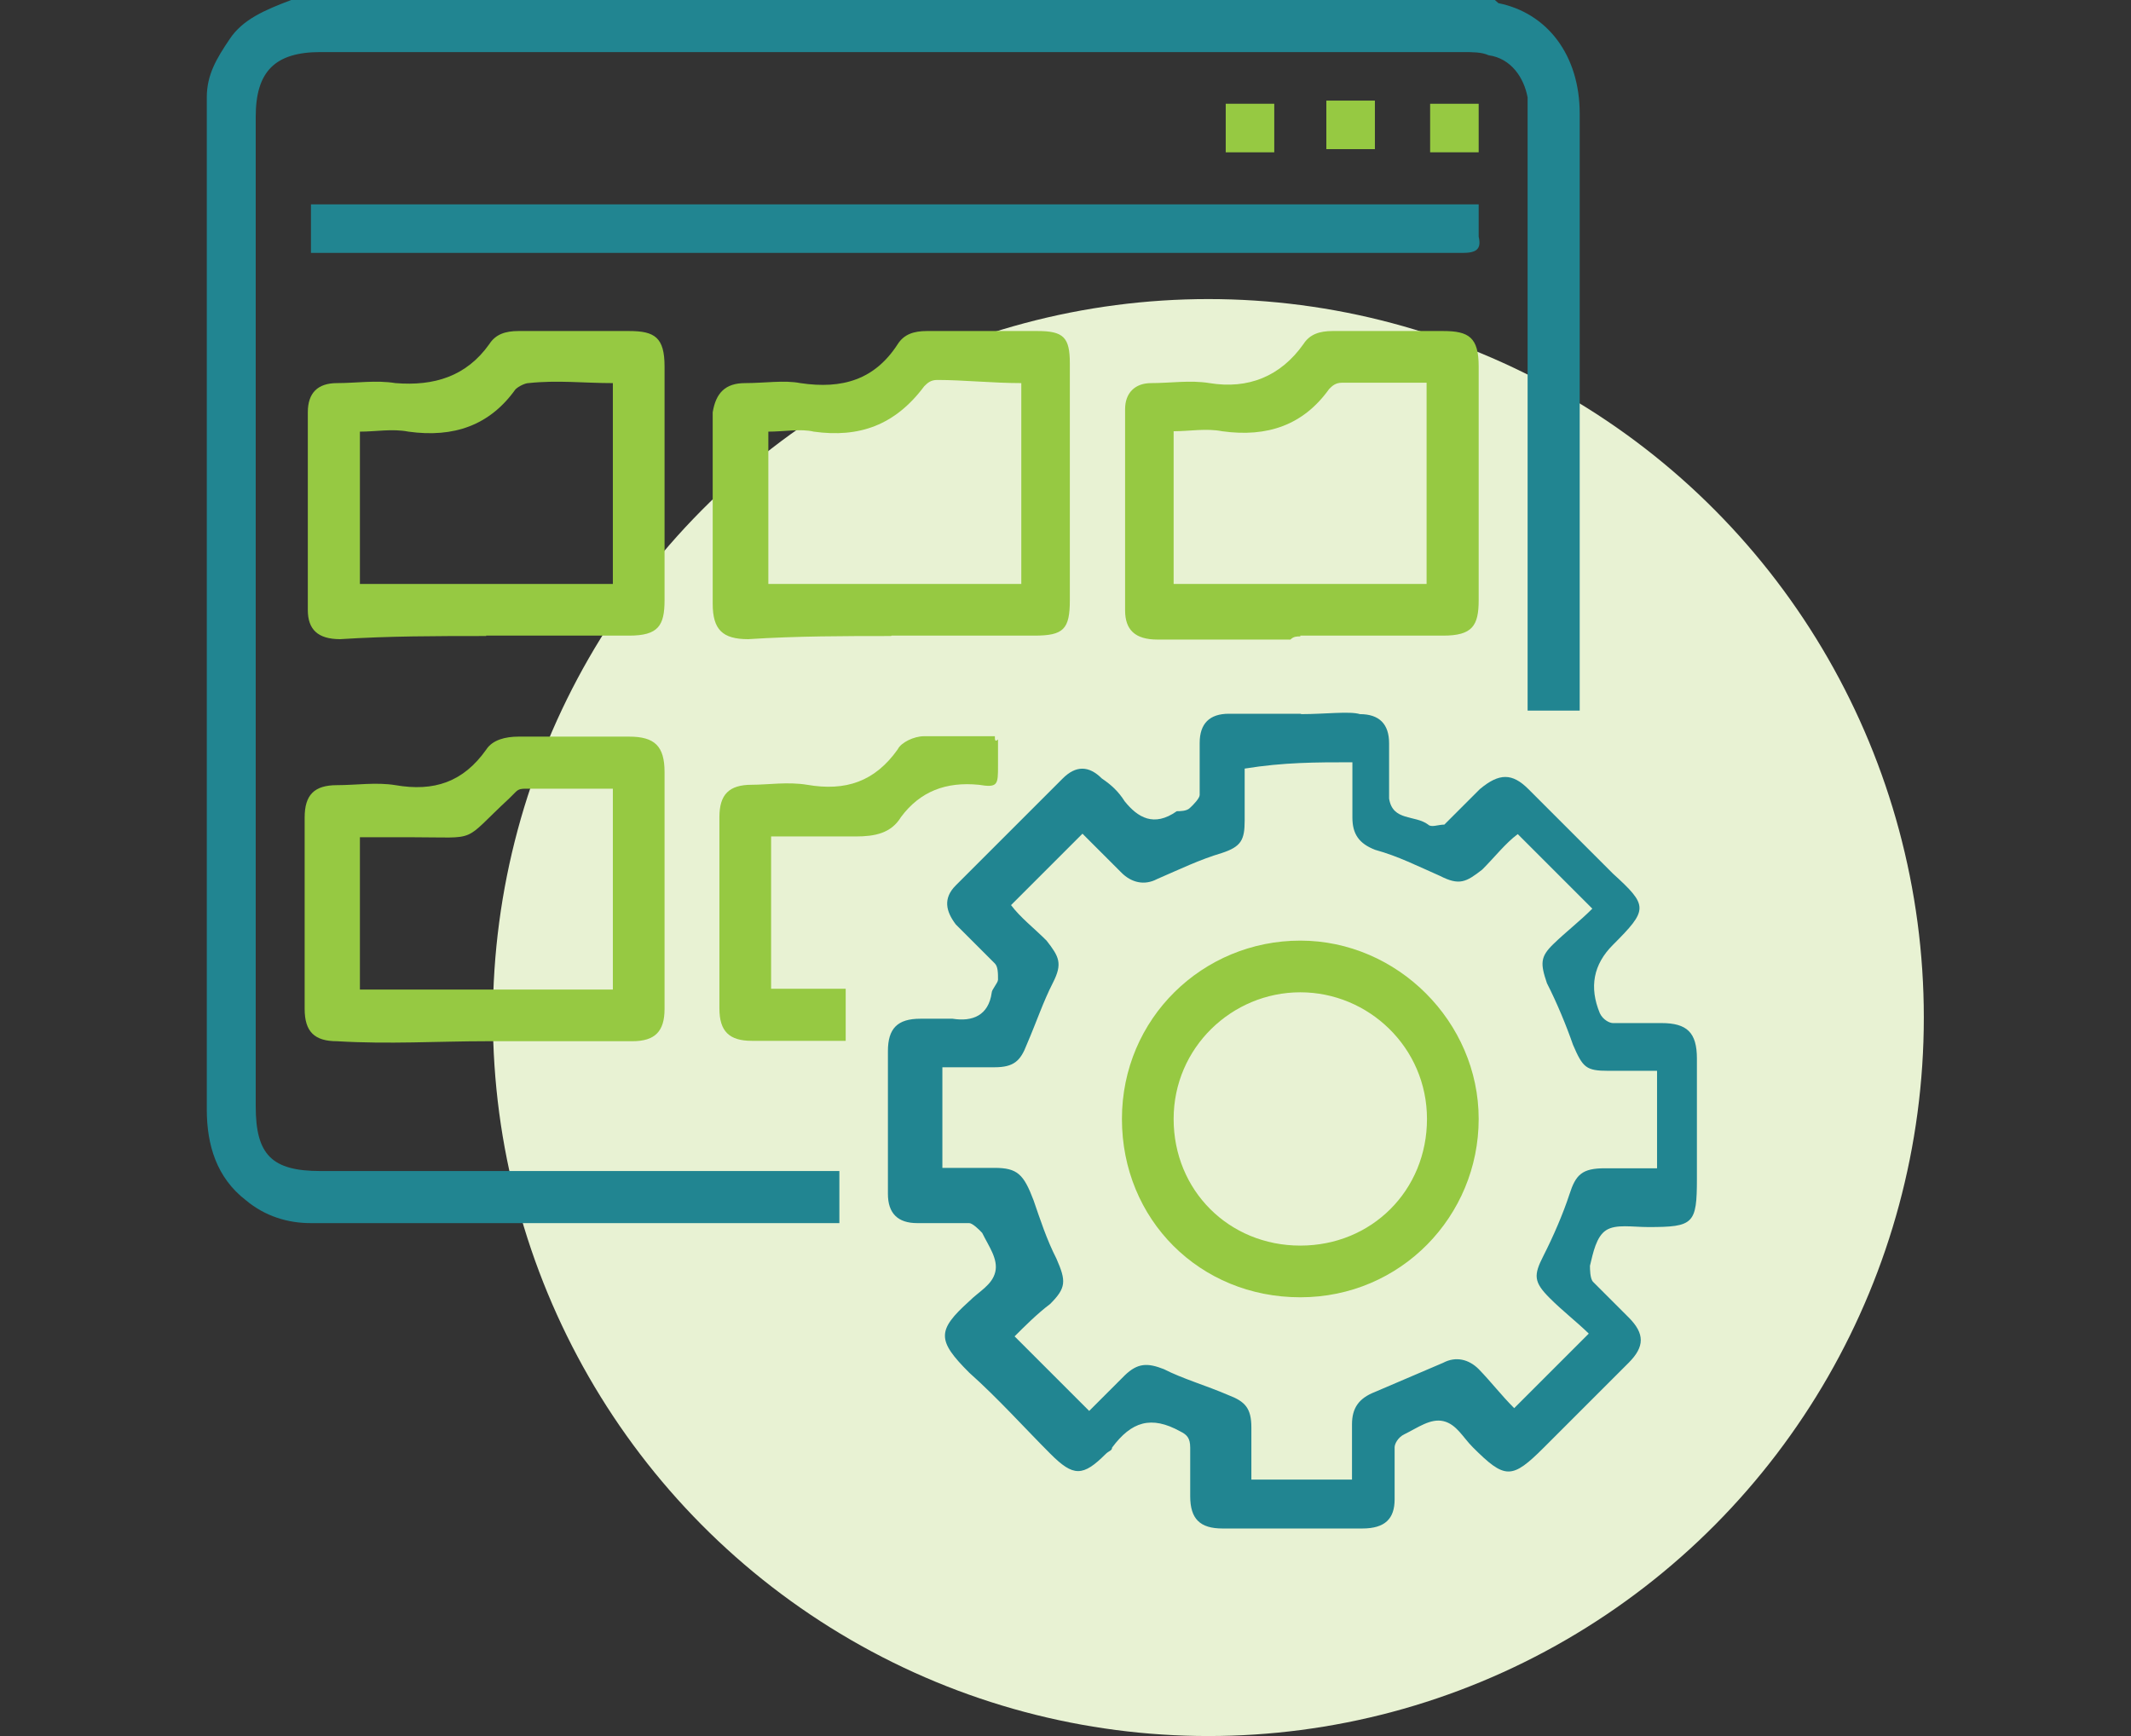 <?xml version="1.0" encoding="UTF-8"?> <svg xmlns="http://www.w3.org/2000/svg" id="Layer_1" viewBox="0 0 54 44"><rect x="0" y="0" width="54" height="44" fill="#333333" stroke="none"/><defs><style>.cls-1{fill:#218591;}.cls-2{fill:#96c942;}.cls-3{fill:#e8f2d3;}</style></defs><ellipse id="Ellipse_100-7" class="cls-3" cx="30.62" cy="25.79" rx="18.13" ry="18.21"></ellipse><g><path class="cls-1" d="M7.38,0c-.66,.25-1.23,.49-1.56,.99-.33,.49-.58,.9-.58,1.48V28.12c0,.9,.25,1.73,.99,2.3,.49,.41,1.07,.58,1.64,.58h13.4v-1.32H8.12c-1.23,0-1.64-.41-1.64-1.64V2.96c0-1.15,.49-1.64,1.64-1.64h28.94c.25,0,.49,0,.66,.08,.58,.08,.9,.58,.99,1.07v15.54h1.32V2.88c0-1.48-.82-2.55-2.06-2.8L37.88,0c-10.11,0-20.31,0-30.5,0Z"></path><path class="cls-1" d="M32.95,18.09h-1.81c-.49,0-.74,.25-.74,.74v1.32c0,.08-.16,.25-.25,.33-.08,.08-.25,.08-.33,.08-.58,.41-.99,.16-1.32-.25-.16-.25-.33-.41-.58-.58-.33-.33-.66-.33-.99,0-.9,.9-1.81,1.81-2.71,2.71-.33,.33-.25,.66,0,.99l.99,.99c.08,.08,.08,.25,.08,.41,0,.08-.16,.25-.16,.33-.08,.58-.49,.74-.99,.66h-.82c-.58,0-.82,.25-.82,.82v3.62c0,.49,.25,.74,.74,.74h1.32c.08,0,.25,.16,.33,.25,.16,.33,.41,.66,.33,.99s-.41,.49-.66,.74c-.82,.74-.82,.99,0,1.81,.74,.66,1.4,1.4,2.06,2.06,.58,.58,.82,.58,1.4,0,.08-.08,.16-.08,.16-.16,.49-.66,.99-.82,1.73-.41,.16,.08,.25,.16,.25,.41v1.23c0,.58,.25,.82,.82,.82h3.54c.58,0,.82-.25,.82-.74v-1.32c0-.08,.08-.25,.25-.33,.33-.16,.66-.41,.99-.33s.49,.41,.74,.66c.82,.82,.99,.82,1.81,0,.74-.74,1.48-1.48,2.14-2.14,.41-.41,.41-.74,0-1.15l-.9-.9c-.08-.08-.08-.33-.08-.41,.08-.33,.16-.74,.41-.9,.25-.16,.66-.08,1.07-.08,1.15,0,1.23-.08,1.23-1.23v-3.04c0-.66-.25-.9-.9-.9h-1.23c-.08,0-.25-.08-.33-.25q-.41-.99,.33-1.73c.9-.9,.9-.99,0-1.81-.74-.74-1.48-1.48-2.14-2.14-.41-.41-.74-.41-1.23,0-.25,.25-.49,.49-.74,.74q-.08,.08-.16,.16c-.16,0-.33,.08-.41,0-.33-.25-.9-.08-.99-.66v-1.4c0-.49-.25-.74-.74-.74-.25-.08-.9,0-1.48,0Zm1.32,1.23v1.4c0,.41,.16,.66,.58,.82,.58,.16,1.07,.41,1.64,.66,.49,.25,.66,.16,1.07-.16,.33-.33,.58-.66,.9-.9l1.89,1.89c-.33,.33-.66,.58-.99,.9s-.33,.49-.16,.99c.25,.49,.49,1.07,.66,1.56,.25,.58,.33,.66,.9,.66h1.23v2.47h-1.32c-.58,0-.74,.16-.9,.66-.16,.49-.41,1.07-.66,1.56-.25,.49-.25,.66,.16,1.07,.33,.33,.66,.58,.99,.9-.66,.66-1.23,1.23-1.89,1.89-.33-.33-.58-.66-.9-.99-.25-.25-.58-.33-.9-.16-.58,.25-1.15,.49-1.73,.74-.41,.16-.58,.41-.58,.82v1.4h-2.55v-1.32c0-.49-.16-.66-.58-.82-.58-.25-1.15-.41-1.64-.66-.41-.16-.66-.16-.99,.16-.33,.33-.66,.66-.9,.9l-1.89-1.89c.25-.25,.58-.58,.9-.82,.41-.41,.41-.58,.16-1.15-.25-.49-.41-.99-.58-1.48-.25-.66-.41-.82-.99-.82h-1.32v-2.55h1.32c.49,0,.66-.16,.82-.58,.25-.58,.41-1.07,.66-1.56s.16-.66-.16-1.07c-.33-.33-.66-.58-.9-.9l1.81-1.81,.99,.99c.25,.25,.58,.33,.9,.16,.58-.25,1.07-.49,1.64-.66,.49-.16,.58-.33,.58-.82v-1.32c.99-.16,1.81-.16,2.71-.16Z"></path><path class="cls-1" d="M37.47,5.18H7.88v1.23h29.18c.33,0,.49-.08,.41-.41v-.82Z"></path><path class="cls-2" d="M12.32,26.39h3.7c.58,0,.82-.25,.82-.82v-6c0-.66-.25-.9-.9-.9h-2.8c-.33,0-.66,.08-.82,.33-.58,.82-1.32,1.07-2.3,.9-.49-.08-.99,0-1.48,0-.58,0-.82,.25-.82,.82v4.85c0,.58,.25,.82,.82,.82,1.32,.08,2.55,0,3.78,0Zm3.21-6.41v5.1h-6.41v-3.86h1.32c1.73,0,1.23,.16,2.47-.99q.08-.08,.16-.16c.08-.08,.16-.08,.25-.08,.74,0,1.48,0,2.22,0Z"></path><path class="cls-2" d="M32.95,16.11h3.62c.74,0,.9-.25,.9-.9v-5.92c0-.74-.25-.9-.9-.9h-2.8c-.33,0-.58,.08-.74,.33-.58,.82-1.4,1.15-2.38,.99-.49-.08-.99,0-1.48,0-.41,0-.66,.25-.66,.66v5.1c0,.49,.25,.74,.82,.74h3.37c.08-.08,.16-.08,.25-.08Zm-3.21-5.18c.41,0,.82-.08,1.23,0,1.15,.16,2.06-.16,2.71-1.07,.08-.08,.16-.16,.33-.16h2.14v5.1h-6.41v-3.86Z"></path><path class="cls-2" d="M12.32,16.11h3.62c.74,0,.9-.25,.9-.9v-5.92c0-.74-.25-.9-.9-.9h-2.8c-.33,0-.58,.08-.74,.33-.58,.82-1.4,1.07-2.38,.99-.49-.08-.99,0-1.48,0s-.74,.25-.74,.74v5.01c0,.49,.25,.74,.82,.74,1.23-.08,2.47-.08,3.7-.08Zm3.21-6.41v5.1h-6.41v-3.86c.41,0,.82-.08,1.23,0,1.15,.16,2.06-.16,2.71-1.07,.08-.08,.25-.16,.33-.16,.74-.08,1.4,0,2.14,0Z"></path><path class="cls-2" d="M22.59,16.11h3.62c.74,0,.9-.16,.9-.9v-6c0-.66-.16-.82-.82-.82h-2.8c-.33,0-.58,.08-.74,.33-.58,.9-1.4,1.15-2.47,.99-.41-.08-.9,0-1.4,0s-.74,.25-.82,.74v4.85c0,.66,.25,.9,.9,.9,1.23-.08,2.47-.08,3.62-.08Zm3.29-6.41v5.1h-6.41v-3.86c.41,0,.82-.08,1.15,0,1.15,.16,2.06-.16,2.8-1.15,.08-.08,.16-.16,.33-.16,.66,0,1.4,.08,2.14,.08Z"></path><path class="cls-2" d="M25.22,18.66h-1.81c-.25,0-.58,.16-.66,.33-.58,.82-1.32,1.07-2.3,.9-.49-.08-.99,0-1.4,0-.58,0-.82,.25-.82,.82v4.85c0,.58,.25,.82,.82,.82h2.38v-1.32h-1.89v-3.86h2.14c.49,0,.9-.08,1.15-.49,.49-.66,1.15-.9,1.97-.82,.49,.08,.49,0,.49-.49v-.66c-.08,.08-.08,0-.08-.08Z"></path><path class="cls-2" d="M37.47,2.63h-1.23v1.23h1.23v-1.23Z"></path><path class="cls-2" d="M34.84,2.55h-1.23v1.23h1.23v-1.23Z"></path><path class="cls-2" d="M31.06,2.63v1.23h1.23v-1.23c-.41,0-.82,0-1.23,0Z"></path><path class="cls-2" d="M32.95,23.84c-2.47,0-4.52,1.97-4.52,4.52s1.97,4.52,4.52,4.52,4.52-2.06,4.52-4.52-2.06-4.52-4.52-4.52Zm3.21,4.52c0,1.81-1.4,3.21-3.21,3.21s-3.21-1.4-3.21-3.21,1.48-3.21,3.21-3.21,3.21,1.4,3.21,3.21Z"></path></g></svg> 